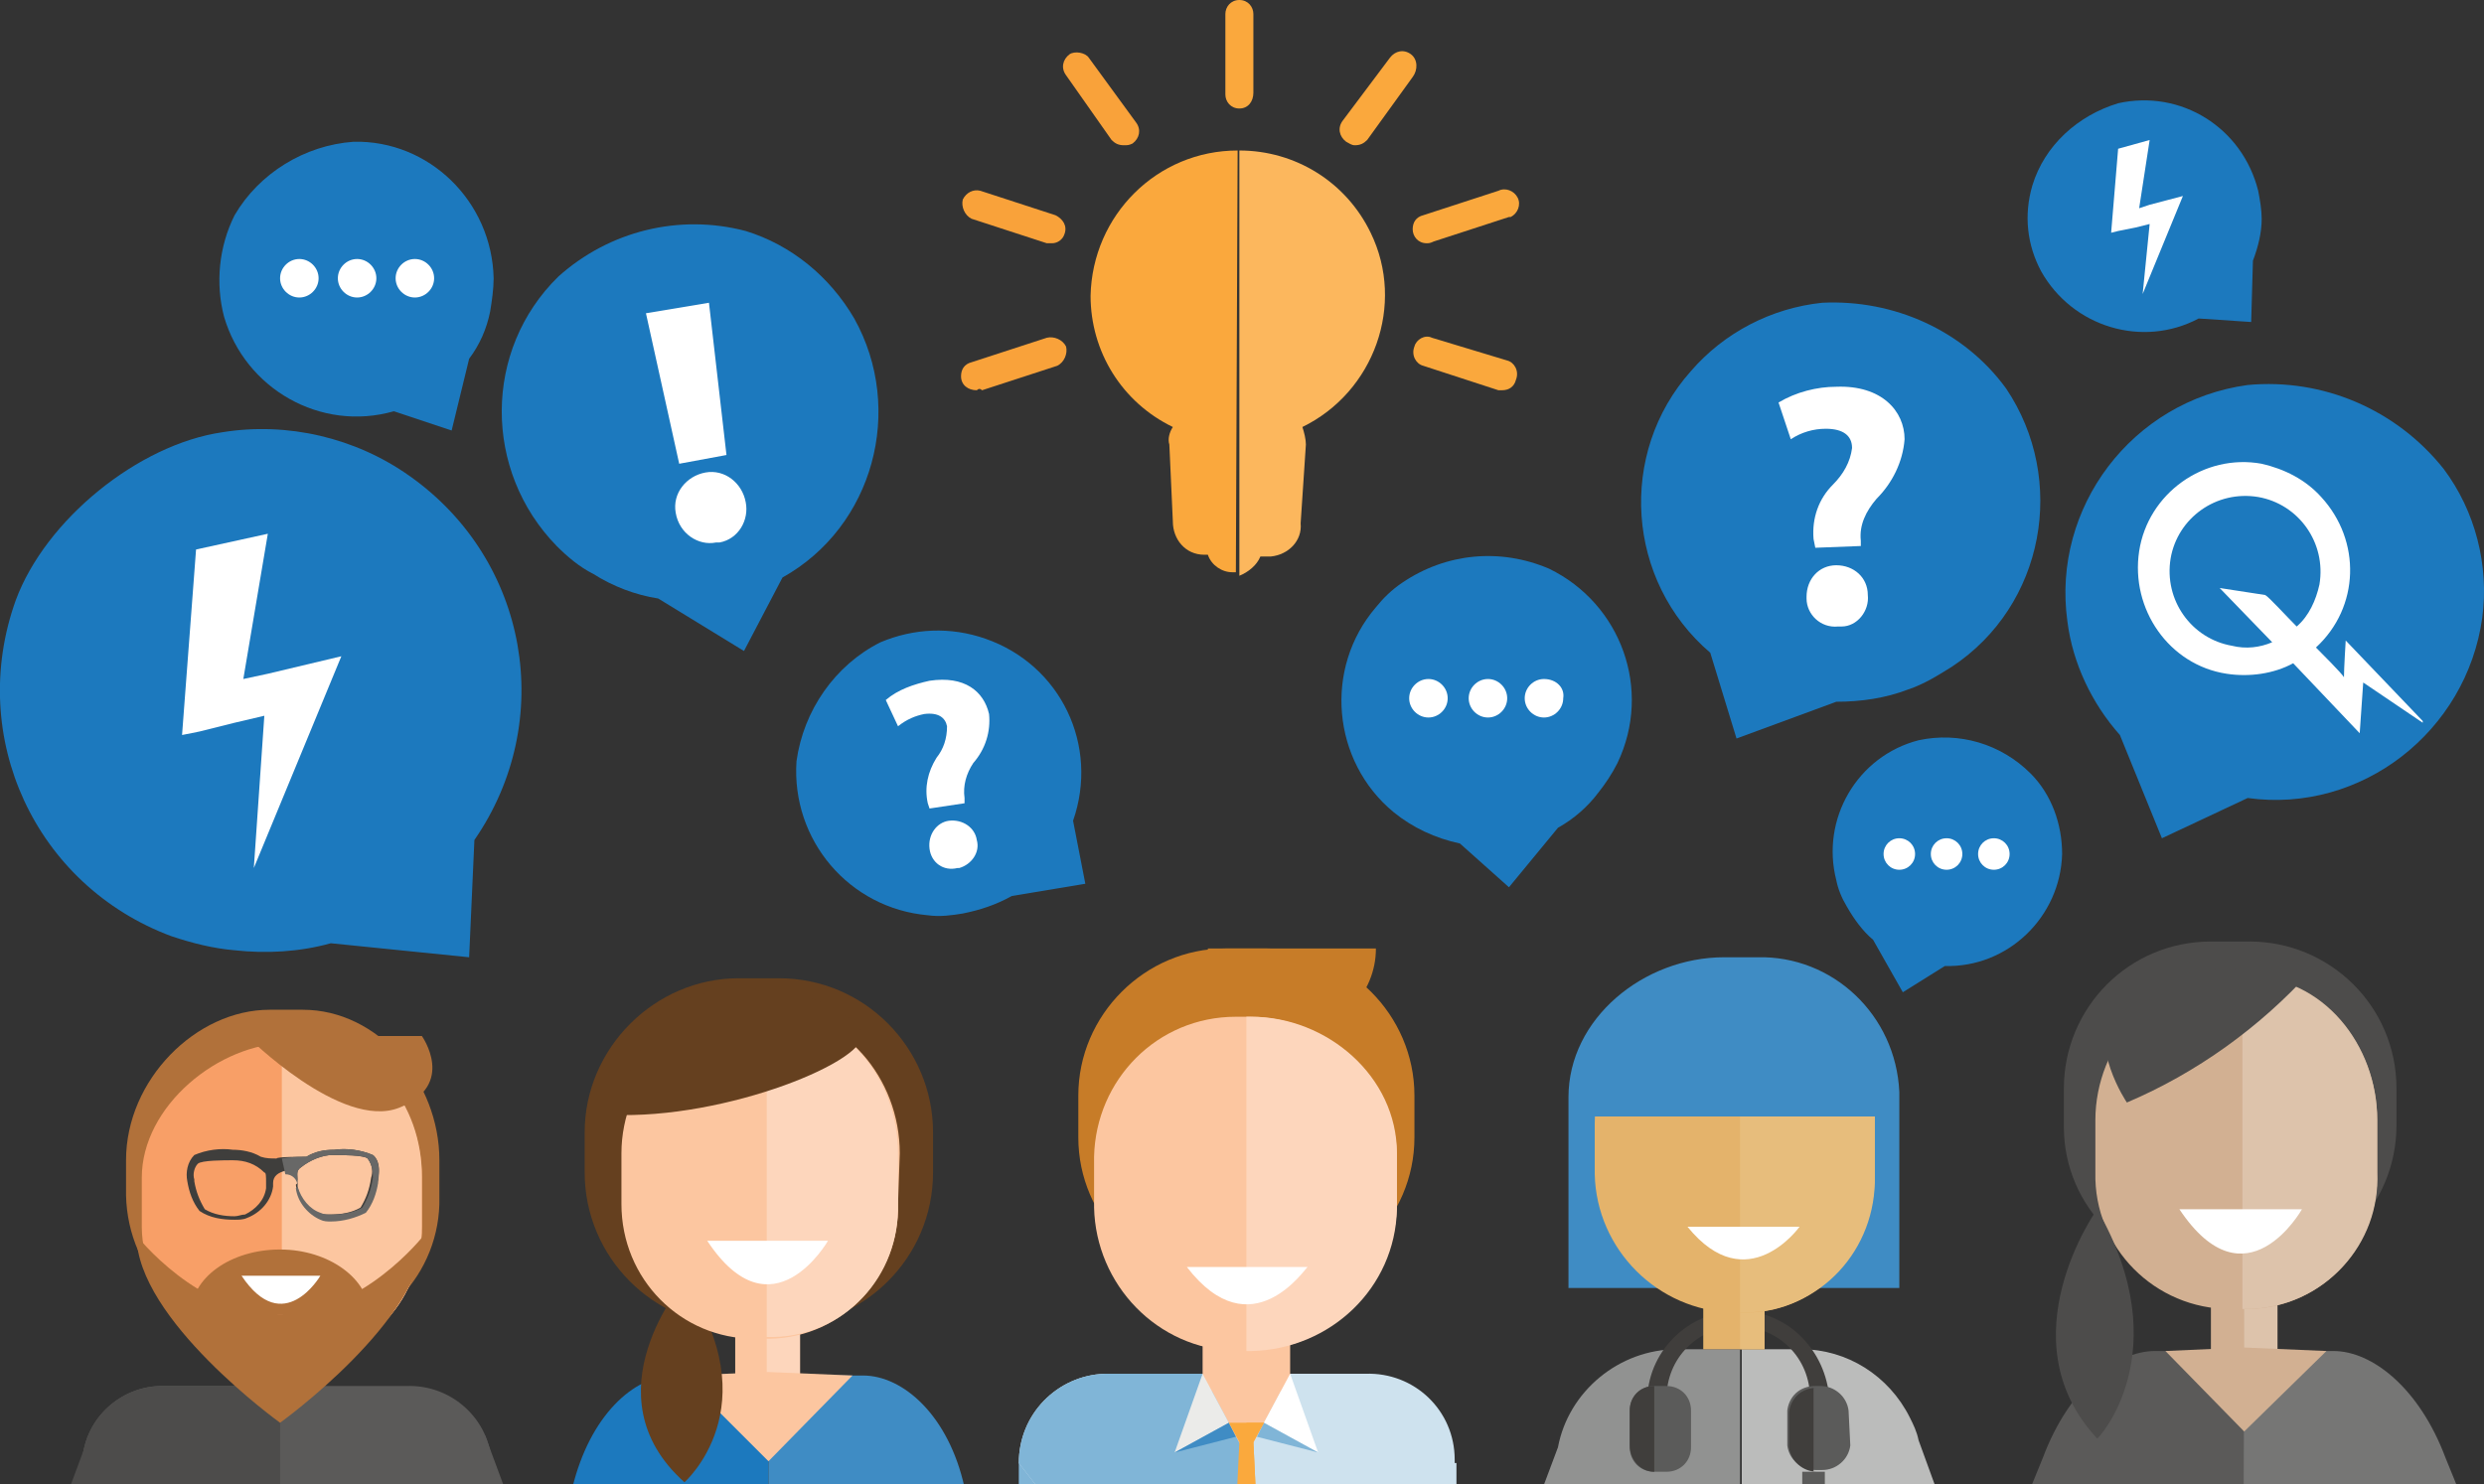 <?xml version="1.0" encoding="utf-8"?>
<!-- Generator: Adobe Illustrator 24.1.1, SVG Export Plug-In . SVG Version: 6.00 Build 0)  -->
<svg version="1.1" id="Calque_1" xmlns="http://www.w3.org/2000/svg" xmlns:xlink="http://www.w3.org/1999/xlink" x="0px" y="0px"
	 viewBox="0 0 141.9 84.8" style="enable-background:new 0 0 141.9 84.8;" xml:space="preserve">
<rect x="0" y="0" width="141.9" height="84.8" fill="#333333" stroke="none"/>
<style type="text/css">
	.st0{fill:#1C79BE;}
	.st1{fill:#FFFFFF;}
	.st2{fill:#FAA83D;}
	.st3{fill:#F9A23A;}
	.st4{fill:#FCB75D;}
	.st5{clip-path:url(#SVGID_2_);}
	.st6{fill:#DDC3AB;}
	.st7{fill:#767675;}
	.st8{fill:#D2B092;}
	.st9{fill:#5B5A59;}
	.st10{fill:#FEC880;}
	.st11{fill:#FFD9A3;}
	.st12{fill:#4D4C4B;}
	.st13{clip-path:url(#SVGID_4_);}
	.st14{fill:#93C05A;}
	.st15{fill:#C4C4C3;}
	.st16{fill:#CBCDCD;}
	.st17{fill:#82B541;}
	.st18{fill:#B6B6B5;}
	.st19{fill:#C2C3C3;}
	.st20{fill:#403E3C;}
	.st21{fill:#5B5B5A;}
	.st22{fill:#E4B36B;}
	.st23{fill:#E7BD7C;}
	.st24{fill:none;stroke:#DFBEA8;stroke-width:9.55;stroke-linecap:round;stroke-linejoin:round;}
	.st25{fill:#919291;}
	.st26{fill:#BBBCBB;}
	.st27{fill:#3F8CC4;}
	.st28{fill:none;stroke:#5B5B5A;stroke-width:1.29;stroke-miterlimit:10;}
	.st29{clip-path:url(#SVGID_6_);}
	.st30{fill:#FCC6A0;}
	.st31{fill:#80B5D7;}
	.st32{fill:#FDD6BC;}
	.st33{fill:#CEE2EE;}
	.st34{fill:#686867;}
	.st35{fill:#3F3E3C;}
	.st36{fill:#16659A;}
	.st37{fill:#EBEBE9;}
	.st38{fill:#C77C28;}
	.st39{fill:#FAA93D;}
	.st40{clip-path:url(#SVGID_8_);}
	.st41{fill:#65401F;}
	.st42{clip-path:url(#SVGID_10_);}
	.st43{fill:#BC8658;}
	.st44{fill:#8A592E;}
	.st45{fill:#ACADAC;}
	.st46{fill:#B1713A;}
	.st47{fill:#F89F67;}
</style>
<path class="st0" d="M27.1,48c4.7-6.8,3.1-16-3.7-20.8c-3.1-2.2-7-3.1-10.7-2.5c-4.8,0.7-10.1,5-11.8,9.6C-1.9,42.1,2,50.6,9.8,53.5
	c1.2,0.4,2.4,0.7,3.6,0.8c1.8,0.2,3.7,0.1,5.5-0.4l7.9,0.8L27.1,48z"/>
<path class="st0" d="M128.4,45.6c6.5,0.9,12.5-3.8,13.4-10.3c0.4-3-0.4-6.1-2.2-8.5c-2.7-3.4-6.9-5.2-11.2-4.8
	c-6.6,0.9-11.2,7-10.3,13.5c0.3,2.4,1.4,4.7,3,6.5l2.4,5.9L128.4,45.6z"/>
<path class="st0" d="M44.7,33c5.2-2.9,7-9.6,4.1-14.8c-1.4-2.4-3.6-4.2-6.2-5c-3.8-1-7.8,0-10.7,2.6c-4.3,4.2-4.3,11.1-0.1,15.4
	c0.6,0.6,1.3,1.2,2.1,1.6c1.1,0.7,2.4,1.2,3.7,1.4l4.9,3L44.7,33z"/>
<path class="st0" d="M61.3,46.9c1.5-4.3-0.7-8.9-5-10.4c-2-0.7-4.1-0.6-6,0.2c-2.6,1.3-4.4,3.9-4.8,6.8c-0.3,4.5,3,8.4,7.5,8.8
	c0.7,0.1,1.4,0,2-0.1c1-0.2,1.9-0.5,2.8-1l4.2-0.7L61.3,46.9z"/>
<polygon class="st1" points="38.8,26.5 36.9,17.9 40.5,17.3 41.5,26 "/>
<path class="st1" d="M38.6,29.3c-0.2-1.1,0.6-2.1,1.7-2.3s2.1,0.6,2.3,1.7c0.2,1-0.4,2.1-1.5,2.3c-0.1,0-0.1,0-0.2,0
	C39.9,31.2,38.8,30.5,38.6,29.3C38.6,29.4,38.6,29.4,38.6,29.3z"/>
<path class="st1" d="M53,45.9c-0.2-0.9,0-1.8,0.5-2.6c0.4-0.5,0.6-1.1,0.6-1.8c-0.1-0.5-0.5-0.8-1.3-0.7c-0.5,0.1-1,0.3-1.5,0.7
	L50.6,40c0.7-0.6,1.6-0.9,2.5-1.1c2-0.3,3.1,0.6,3.4,1.9c0.1,1-0.2,2-0.9,2.8c-0.4,0.6-0.6,1.3-0.5,2v0.3l-2,0.3L53,45.9z"/>
<path class="st1" d="M53.1,48.5c-0.1-0.8,0.4-1.5,1.1-1.6c0.8-0.1,1.5,0.4,1.6,1.1c0.2,0.7-0.3,1.4-1,1.6h-0.1
	C53.9,49.8,53.2,49.3,53.1,48.5C53.1,48.6,53.1,48.5,53.1,48.5z"/>
<path class="st0" d="M111.1,55.2c3.6,0.1,6.6-2.8,6.7-6.4c0-1.7-0.6-3.4-1.8-4.6c-1.7-1.7-4.1-2.4-6.4-1.9c-3.5,0.9-5.6,4.5-4.7,8
	c0.1,0.5,0.3,1,0.6,1.5c0.4,0.7,0.9,1.4,1.5,1.9l1.7,3L111.1,55.2z"/>
<path class="st1" d="M109.4,48.8c0,0.5-0.4,0.9-0.9,0.9s-0.9-0.4-0.9-0.9s0.4-0.9,0.9-0.9l0,0C109,47.9,109.4,48.3,109.4,48.8"/>
<path class="st1" d="M112.1,48.8c0,0.5-0.4,0.9-0.9,0.9s-0.9-0.4-0.9-0.9s0.4-0.9,0.9-0.9l0,0C111.7,47.9,112.1,48.3,112.1,48.8"/>
<path class="st1" d="M114.8,48.8c0,0.5-0.4,0.9-0.9,0.9s-0.9-0.4-0.9-0.9s0.4-0.9,0.9-0.9l0,0C114.4,47.9,114.8,48.3,114.8,48.8"/>
<path class="st0" d="M125.6,18.2c-3.2,1.7-7.2,0.5-9-2.7c-0.8-1.5-1-3.2-0.5-4.9c0.7-2.3,2.6-4,4.9-4.7c3.6-0.8,7.1,1.4,8,5
	c0.1,0.5,0.2,1.1,0.2,1.6c0,0.8-0.2,1.6-0.5,2.4l-0.1,3.5L125.6,18.2z"/>
<path class="st0" d="M97.7,37.3c-4.8-4.1-5.3-11.4-1.1-16.1c1.9-2.2,4.6-3.6,7.5-3.9c4.1-0.2,8.1,1.6,10.5,4.9
	c3.5,5.2,2.2,12.4-3.1,15.9c-0.8,0.5-1.6,1-2.5,1.3c-1.3,0.5-2.7,0.7-4.1,0.7l-5.7,2.1L97.7,37.3z"/>
<path class="st0" d="M22.5,23.5c-4.2,1.2-8.5-1.3-9.7-5.4c-0.5-1.9-0.3-4,0.6-5.8c1.4-2.4,4-4,6.8-4.2c4.3-0.1,7.9,3.4,8,7.8
	c0,0.6-0.1,1.3-0.2,1.9c-0.2,1-0.6,1.9-1.2,2.7l-1,4.1L22.5,23.5z"/>
<path class="st0" d="M107.1,30.4c-1.2,1-3,0.9-4-0.3c-0.1-0.1-0.2-0.2-0.2-0.3c-0.1-0.1-0.1-0.1,0-0.2s0.1-0.1,0.2,0l0,0
	c0.8,1.2,2.4,1.6,3.6,0.8c0.1-0.1,0.2-0.1,0.3-0.2c0.1,0,0.1,0,0.2,0C107.1,30.3,107.1,30.4,107.1,30.4"/>
<path class="st1" d="M18.2,15.9c0,0.6-0.5,1.1-1.1,1.1S16,16.5,16,15.9s0.5-1.1,1.1-1.1l0,0C17.7,14.8,18.2,15.3,18.2,15.9"/>
<path class="st1" d="M21.5,15.9c0,0.6-0.5,1.1-1.1,1.1s-1.1-0.5-1.1-1.1s0.5-1.1,1.1-1.1l0,0C21,14.8,21.5,15.3,21.5,15.9"/>
<path class="st1" d="M24.8,15.9c0,0.6-0.5,1.1-1.1,1.1s-1.1-0.5-1.1-1.1s0.5-1.1,1.1-1.1l0,0C24.3,14.8,24.8,15.3,24.8,15.9"/>
<path class="st0" d="M83.4,48.2c-1.4-0.3-2.7-0.9-3.8-1.8c-3.5-2.9-4-8.2-1-11.7c0.4-0.5,0.9-1,1.5-1.4c2.5-1.7,5.6-2,8.4-0.8
	c4.1,2,5.9,6.9,3.9,11.1c-0.3,0.6-0.7,1.2-1.1,1.7c-0.6,0.8-1.4,1.5-2.3,2l-2.8,3.4L83.4,48.2z"/>
<path class="st1" d="M82.7,39.9c0,0.6-0.5,1.1-1.1,1.1s-1.1-0.5-1.1-1.1s0.5-1.1,1.1-1.1C82.2,38.8,82.7,39.3,82.7,39.9L82.7,39.9"
	/>
<path class="st1" d="M86.1,39.9c0,0.6-0.5,1.1-1.1,1.1s-1.1-0.5-1.1-1.1s0.5-1.1,1.1-1.1C85.6,38.8,86.1,39.3,86.1,39.9L86.1,39.9"
	/>
<path class="st1" d="M89.3,39.9c0,0.6-0.5,1.1-1.1,1.1s-1.1-0.5-1.1-1.1s0.5-1.1,1.1-1.1l0,0C88.9,38.8,89.4,39.3,89.3,39.9
	C89.4,39.9,89.4,39.9,89.3,39.9"/>
<polygon class="st1" points="124.7,11.2 122.8,11.7 122.2,11.9 122.8,8 121,8.5 120.6,13.3 121,13.2 122,13 122.8,12.8 122.4,16.8 
	"/>
<polygon class="st1" points="19.5,37.5 15.3,38.5 13.9,38.8 15.3,30.5 11.2,31.4 10.4,42 11.4,41.8 13.4,41.3 15.1,40.9 14.5,49.6 
	"/>
<path class="st2" d="M70.8,6.2c-0.5,0-0.8-0.4-0.8-0.8V0.8C70,0.4,70.3,0,70.8,0s0.8,0.4,0.8,0.8l0,0v4.5
	C71.6,5.8,71.3,6.2,70.8,6.2"/>
<path class="st2" d="M77.4,8.3c-0.2,0-0.3-0.1-0.5-0.2c-0.4-0.3-0.5-0.8-0.2-1.2l2.7-3.6c0.3-0.4,0.8-0.5,1.2-0.2S81,4,80.7,4.4
	L78.1,8C77.9,8.2,77.7,8.3,77.4,8.3"/>
<path class="st2" d="M81.5,13.9c-0.5,0-0.8-0.4-0.8-0.8c0-0.4,0.2-0.7,0.6-0.8l4.3-1.4c0.4-0.2,0.9,0,1.1,0.4s0,0.9-0.4,1.1h-0.1
	l-4.3,1.4C81.7,13.9,81.6,13.9,81.5,13.9"/>
<path class="st2" d="M85.8,22.3c-0.1,0-0.2,0-0.2,0l-4.3-1.4c-0.4-0.1-0.7-0.6-0.5-1.1c0.1-0.4,0.6-0.7,1-0.5l0,0l4.3,1.3
	c0.4,0.1,0.7,0.6,0.5,1.1C86.5,22.1,86.2,22.3,85.8,22.3"/>
<path class="st3" d="M55.8,22.3c-0.5,0-0.9-0.3-0.9-0.8c0-0.4,0.2-0.7,0.6-0.8l4.3-1.4c0.4-0.1,0.9,0.1,1.1,0.5l0,0
	c0.1,0.4-0.1,0.9-0.5,1.1l-4.3,1.4C56,22.2,55.9,22.2,55.8,22.3"/>
<path class="st3" d="M60.1,13.9c-0.1,0-0.2,0-0.3,0l-4.3-1.4c-0.4-0.2-0.6-0.7-0.5-1.1c0.2-0.4,0.6-0.6,1-0.5l4.3,1.4
	c0.4,0.2,0.7,0.6,0.5,1.1C60.7,13.7,60.4,13.9,60.1,13.9"/>
<path class="st3" d="M64.2,8.3c-0.3,0-0.5-0.1-0.7-0.3l-2.6-3.7c-0.3-0.4-0.2-0.9,0.2-1.2C61.4,2.9,62,3,62.2,3.3L64.9,7
	c0.3,0.4,0.2,0.9-0.2,1.2C64.5,8.3,64.4,8.3,64.2,8.3"/>
<path class="st2" d="M70.7,8.6c-4.6,0-8.3,3.7-8.4,8.3c0,3.2,1.8,6.1,4.7,7.5c-0.2,0.3-0.3,0.7-0.2,1l0.2,4.4c0,1,0.7,1.9,1.8,1.9
	H69c0.2,0.6,0.8,1,1.4,1h0.2L70.7,8.6L70.7,8.6z"/>
<path class="st4" d="M72,31.8h0.6c1-0.1,1.8-0.9,1.7-1.9l0.3-4.5c0-0.3-0.1-0.7-0.2-1c4.1-2,5.9-7,3.9-11.1
	c-1.4-2.9-4.3-4.7-7.5-4.7v24.3C71.3,32.7,71.8,32.3,72,31.8z"/>
<path class="st1" d="M134,36.6c0,0-0.1,1.6-0.1,2.1c-0.1-0.2-1.3-1.4-1.6-1.7c2.5-2.3,2.6-6.1,0.3-8.6c-0.9-1-2.1-1.6-3.4-1.9
	c-3.3-0.6-6.5,1.7-7,5s1.7,6.5,5,7c1.3,0.2,2.7,0,3.8-0.6l3.8,4L135,39l3.4,2.3v-0.1L134,36.6z M129.4,34l-2.6-0.4l3,3.1l0,0
	c-0.7,0.3-1.5,0.4-2.3,0.2c-2.3-0.4-3.9-2.6-3.5-5c0.4-2.3,2.6-3.9,5-3.5c2.3,0.4,3.9,2.6,3.5,5c-0.2,0.9-0.6,1.8-1.3,2.4l0,0
	C130.6,35.2,129.6,34.1,129.4,34L129.4,34z"/>
<path class="st0" d="M102.3,27.7c0-0.3,0.4-0.5,0.7-0.5c0.3,0,0.5,0.4,0.5,0.7l0,0c-0.1,0.3-0.4,0.5-0.7,0.5
	C102.4,28.3,102.2,28,102.3,27.7"/>
<path class="st0" d="M107.4,29.1c-0.3-0.1-0.5-0.4-0.5-0.7c0.1-0.3,0.4-0.5,0.7-0.5c0.3,0.1,0.5,0.3,0.5,0.7
	C108.1,28.9,107.8,29.1,107.4,29.1L107.4,29.1"/>
<g>
	<g>
		<defs>
			<rect id="SVGID_1_" x="99.5" y="42.3" width="50.7" height="42.5"/>
		</defs>
		<clipPath id="SVGID_2_">
			<use xlink:href="#SVGID_1_"  style="overflow:visible;"/>
		</clipPath>
		<g class="st5">
			<path class="st6" d="M138.9,135.1c0,0-0.2-2.4-1.9-2.4h-0.8c-0.4-0.1-1.8-0.5-1.9-1.9c0-0.6-0.1-1.2-0.2-1.8v-19.1h-3.9v19.8l0,0
				v5.4H138.9z"/>
			<path class="st7" d="M130.3,132.2v2.8h8.7c0,0-0.2-2.8-1.9-2.8h-0.7"/>
			<path class="st8" d="M131.7,135.1c0,0-0.2-2.4-1.9-2.4H129c-0.4-0.1-1.8-0.5-1.9-1.9c0-0.8-0.2-1.8-0.2-1.8v-19.1H123v19.8l0,0
				v5.4H131.7z"/>
			<path class="st9" d="M123,132.2v2.8h8.7c0,0-0.2-2.8-1.9-2.8h-0.7"/>
			<rect x="121" y="104.3" class="st10" width="7.3" height="7"/>
			<rect x="128.2" y="104.3" class="st11" width="7.3" height="7"/>
			<path class="st8" d="M119.5,105.5c0,0.8-0.6,1.4-1.4,1.4l0,0l0,0c-0.8,0-1.4-0.6-1.4-1.4l0,0V86.6c0-0.8,0.6-1.4,1.4-1.4l0,0l0,0
				c0.8,0,1.4,0.7,1.4,1.4l0,0V105.5z"/>
			<path class="st6" d="M139.8,105.5c0,0.8-0.6,1.4-1.4,1.4l0,0l0,0c-0.8,0-1.4-0.6-1.4-1.4V86.3c0-0.8,0.6-1.4,1.4-1.4l0,0
				c0.8,0,1.4,0.6,1.4,1.4l0,0V105.5z"/>
			<path class="st9" d="M128.2,77.2h-5.1c-2.2,0-4.9,2.1-6.4,6.1c-0.6,1.5-1.8,4.4-1.8,4.4l4.8,0.7l2.1,2.3l-1.1,13.9h7.6V77.2
				H128.2z"/>
			<path class="st7" d="M128.2,77.2h5.1c2.2,0,4.9,2.1,6.4,6.1c0.6,1.5,1.8,4.4,1.8,4.4l-4.8,0.7l-2.1,2.3l1.1,13.9h-7.6L128.2,77.2
				z"/>
			<path class="st12" d="M136.9,64.3c0,4.6-3.7,8.4-8.4,8.4l0,0h-2.2c-4.6,0-8.4-3.7-8.4-8.3l0,0v-2.2c0-4.6,3.7-8.4,8.4-8.4l0,0
				h2.2c4.6,0,8.4,3.7,8.4,8.4l0,0V64.3z"/>
			<rect x="126.3" y="73.9" class="st8" width="3.8" height="3.8"/>
			<rect x="128.2" y="73.9" class="st6" width="1.9" height="3.8"/>
			<path class="st8" d="M135.8,67c0.1,4.2-3.1,7.7-7.3,7.8c-0.1,0-0.1,0-0.2,0h-0.9c-4.3,0-7.8-3.5-7.7-7.8l0,0v-3
				c0-4.3,3.4-8.2,7.7-8.2h0.9c4.3,0,7.5,3.9,7.5,8.2V67z"/>
			<path class="st6" d="M128.2,55.8h0.2c4.3,0,7.4,3.9,7.4,8.2v3c0.2,4.1-3,7.6-7.2,7.8c-0.1,0-0.2,0-0.3,0h-0.2v-19H128.2z"/>
			<path class="st1" d="M124.5,69.1h7C131.5,69.1,128.3,74.8,124.5,69.1z"/>
			<path class="st12" d="M132,55.5c-2.9,3.2-6.5,5.8-10.5,7.5c0,0-2.2-3.2-0.9-5.8S132,55.5,132,55.5z"/>
			<path class="st12" d="M119.8,69.1c0,0-5.3,7.4,0,13.1C119.8,82.3,124.5,77.3,119.8,69.1z"/>
			<polygon class="st8" points="132.9,77.2 128.2,81.8 123.7,77.2 128.2,77 			"/>
		</g>
	</g>
</g>
<g>
	<g>
		<defs>
			<rect id="SVGID_3_" x="85.2" y="51.9" width="30" height="32.9"/>
		</defs>
		<clipPath id="SVGID_4_">
			<use xlink:href="#SVGID_3_"  style="overflow:visible;"/>
		</clipPath>
		<g class="st13">
			<path class="st14" d="M109.3,128.1c0,0-0.2-2.4-1.9-2.5s-0.7,0-0.7,0c-0.9-0.3-1.7-1-1.8-2c-0.2-1.6-0.2-1.7-0.2-1.7h-4v6.3
				L109.3,128.1z"/>
			<path class="st15" d="M107.1,128.1h2.2c0,0-0.2-2.8-1.9-2.8h-1"/>
			<rect x="100.8" y="127.4" class="st16" width="8.4" height="1.4"/>
			<path class="st17" d="M102.1,128.1c0,0-0.2-2.4-1.9-2.5s-0.7,0-0.7,0c-0.9-0.3-1.7-1-1.8-2c-0.2-1.6-0.2-1.7-0.2-1.7h-3.7v6.3
				L102.1,128.1z"/>
			<path class="st18" d="M99.4,128.1h2.7c0,0-0.2-2.8-1.9-2.8h-0.7"/>
			<rect x="93.8" y="127.4" class="st19" width="8.4" height="1.4"/>
			<rect x="93.8" y="102.2" class="st20" width="4.2" height="21.7"/>
			<rect x="100.8" y="102.2" class="st21" width="4.2" height="21.7"/>
			<path class="st22" d="M90.2,82L90.2,82c0.8,0,1.4,0.6,1.4,1.3V103c0,0.7-0.6,1.3-1.3,1.3h-0.1c-0.7,0-1.3-0.6-1.3-1.3V83.3
				C88.9,82.6,89.5,82,90.2,82z"/>
			<path class="st23" d="M108.4,82L108.4,82c0.8,0,1.4,0.6,1.4,1.3V103c0,0.7-0.6,1.3-1.3,1.3h-0.1c-0.7,0-1.3-0.6-1.3-1.3V83.3
				C107.1,82.6,107.7,82,108.4,82z"/>
			<path class="st24" d="M94.7,87.1"/>
			<path class="st25" d="M95.8,77.1c-3.3,0-6.2,2.4-6.8,5.6l-1.5,4l4,0.6l1.8,2.1l-0.4,12.9h6.5V77.1H95.8z"/>
			<path class="st26" d="M107.1,87.3l4.1-0.6l-1.6-4.4c-0.1-0.5-0.3-0.9-0.5-1.3l0,0l0,0c-1.2-2.4-3.6-3.9-6.2-3.9h-3.4v25.2h6.4
				l-0.4-13L107.1,87.3z"/>
			<path class="st20" d="M104.5,79.9h-1.1c0-2.3-1.8-4.1-4.1-4.1c-2.3,0-4.1,1.8-4.1,4.1h-1.1c0.1-2.9,2.6-5.1,5.4-5
				C102.2,75,104.3,77.2,104.5,79.9L104.5,79.9z"/>
			<path class="st21" d="M96.6,82.7c0,0.8-0.6,1.4-1.4,1.4h-0.7c-0.8,0-1.4-0.6-1.4-1.4v-2.1c0-0.8,0.6-1.4,1.4-1.4h0.7
				c0.8,0,1.4,0.6,1.4,1.4V82.7z"/>
			<path class="st20" d="M94.5,84.1L94.5,84.1c-0.8,0-1.4-0.7-1.4-1.5v-2c0-0.8,0.6-1.4,1.4-1.4l0,0"/>
			<path class="st21" d="M105.7,82.6c-0.1,0.8-0.8,1.4-1.6,1.4h-0.4c-0.8,0-1.5-0.6-1.6-1.4v-2c0.1-0.8,0.7-1.4,1.6-1.4h0.3
				c0.8,0,1.5,0.6,1.6,1.4L105.7,82.6z"/>
			<path class="st20" d="M103.6,84.1h0.2c-0.8,0-1.5-0.6-1.6-1.4v-2c0.1-0.8,0.7-1.4,1.6-1.4h-0.2"/>
			<rect x="97.3" y="74.3" class="st22" width="3.5" height="2.8"/>
			<rect x="99.4" y="74.3" class="st23" width="1.4" height="2.8"/>
			<path class="st27" d="M108.5,73.6H89.6V62.7c0-4.5,4.3-8,8.9-8h1.9c4.3-0.1,7.9,3.3,8.1,7.7c0,0.1,0,0.2,0,0.3V73.6z"/>
			<path class="st22" d="M107.1,67.1c0,4.2-3.2,7.9-7.3,7.9H99c-4.3-0.1-7.8-3.6-7.9-7.9v-2.9c0-4.2,3.8-7.4,7.9-7.4h0.8
				c4,0,7.3,3.2,7.3,7.2c0,0.1,0,0.1,0,0.2V67.1z"/>
			<path class="st23" d="M99.4,75h0.4c4.2-0.1,7.4-3.6,7.3-7.8v-3c0.1-4-3.1-7.3-7.1-7.4c-0.1,0-0.1,0-0.2,0h-0.4
				C99.4,56.8,99.4,75,99.4,75z"/>
			<path class="st1" d="M96.4,70.1h6.4C102.8,70.1,99.8,74.3,96.4,70.1z"/>
			<path class="st27" d="M90.9,63.8c0-2.8,3.3-7.9,8.4-7.9c4.5,0,8.2,3.5,8.4,7.9H90.9z"/>
			<path class="st28" d="M103.6,84.1v13.5c0.1,0.3,0.2,0.6,0.5,0.9c0.4,0.4,1.7,0.7,1.4-1.5"/>
		</g>
	</g>
</g>
<g>
	<g>
		<defs>
			<rect id="SVGID_5_" x="56.6" y="49.2" width="29" height="35.6"/>
		</defs>
		<clipPath id="SVGID_6_">
			<use xlink:href="#SVGID_5_"  style="overflow:visible;"/>
		</clipPath>
		<g class="st29">
			<path class="st30" d="M61.3,106.6c0.1,0.8-0.5,1.5-1.3,1.6s-1.5-0.5-1.6-1.3c0-0.1,0-0.2,0-0.2V83c-0.1-0.8,0.5-1.5,1.3-1.6
				s1.5,0.5,1.6,1.3c0,0.1,0,0.2,0,0.2V106.6z"/>
			<rect x="58.2" y="83.6" class="st31" width="3.3" height="20.5"/>
			<rect x="58.2" y="103.8" class="st1" width="3.3" height="1.6"/>
			<path class="st32" d="M83,106.6c0.1,0.8-0.5,1.5-1.3,1.6s-1.5-0.5-1.6-1.3c0-0.1,0-0.2,0-0.2V83c-0.1-0.8,0.5-1.5,1.3-1.6
				s1.5,0.5,1.6,1.3c0,0.1,0,0.2,0,0.2V106.6z"/>
			<rect x="79.9" y="83.6" class="st33" width="3.3" height="20.5"/>
			<rect x="79.9" y="103.8" class="st1" width="3.3" height="1.6"/>
			<path class="st34" d="M82.7,144.6c0,0-0.2-3.3-2.5-3.4s-0.9-0.1-0.9-0.1c-1.3-0.4-2.2-1.4-2.4-2.8l-0.2-2.4h-5.5v8.6L82.7,144.6z
				"/>
			<path class="st35" d="M73.7,144.6c0,0-0.2-3.3-2.5-3.4s-0.9-0.1-0.9-0.1c-1.3-0.4-2.2-1.4-2.4-2.8l-0.2-2.4h-5.1v8.6L73.7,144.6z
				"/>
			<path class="st33" d="M78.9,110.1H62.6V89.3l-4.4-5.7c0-2.8,2.2-5,4.9-5.1c0.1,0,0.1,0,0.2,0H78c2.8-0.1,5.1,2.1,5.1,4.9
				c0,0.1,0,0.1,0,0.2l-4.4,5.7L78.9,110.1z"/>
			<path class="st31" d="M71.2,110.1h-8.6V89.3l-4.4-5.7c0-2.8,2.2-5,4.9-5.1c0.1,0,0.1,0,0.2,0h7.9V110.1z"/>
			<rect x="62.6" y="110.1" class="st36" width="7.7" height="30.2"/>
			<rect x="71.2" y="110.1" class="st0" width="7.7" height="30.2"/>
			<rect x="68.7" y="75.7" class="st30" width="5" height="3.8"/>
			<polygon class="st30" points="68.7,78.5 73.7,78.5 71.2,83.2 			"/>
			<polygon class="st37" points="68.7,78.5 67.1,83 70.2,81.3 			"/>
			<polygon class="st27" points="67.1,83 70.2,81.3 70.6,82.1 			"/>
			<polygon class="st1" points="73.7,78.5 75.3,83 72.2,81.3 			"/>
			<polygon class="st31" points="75.3,83 72.2,81.3 71.8,82.1 			"/>
			<path class="st38" d="M78.6,54.2c0,2.6-2.1,4.8-4.8,4.8S69,56.9,69,54.2l0,0H78.6z"/>
			<path class="st38" d="M70,54.2h2.4c4.6,0,8.4,3.8,8.4,8.4V65c0,4.6-3.8,8.4-8.4,8.4H70c-4.6,0-8.4-3.8-8.4-8.4v-2.4
				C61.6,58,65.4,54.2,70,54.2z"/>
			<path class="st30" d="M79.8,69c-0.2,4.5-3.8,8.1-8.4,8.2h-0.8c-4.5-0.1-8-3.8-8.1-8.2v-2.9c0.1-4.4,3.6-8,8.1-8h0.8
				c4.4,0,8.4,3.6,8.4,8V69z"/>
			<path class="st32" d="M71.2,77.2h0.3c4.5-0.1,8.2-3.6,8.3-8.1v-3.2c0-4.4-4-7.8-8.3-7.8h-0.3V77.2z"/>
			<path class="st1" d="M67.8,72.4h6.9C74.6,72.4,71.5,77.2,67.8,72.4z"/>
			<polygon class="st39" points="71.6,82.4 71.6,82.4 72.2,81.3 70.2,81.3 70.8,82.4 70.8,82.4 69.8,103.1 71.2,105.8 72.6,103.1 
							"/>
			<polygon class="st39" points="71.6,82.4 71.6,82.4 72.2,81.3 71.2,81.3 71.2,105.8 72.6,103.1 			"/>
		</g>
	</g>
</g>
<g>
	<g>
		<defs>
			<rect id="SVGID_7_" x="27.2" y="53.2" width="32.9" height="31.6"/>
		</defs>
		<clipPath id="SVGID_8_">
			<use xlink:href="#SVGID_7_"  style="overflow:visible;"/>
		</clipPath>
		<g class="st40">
			<rect x="42" y="75.6" class="st30" width="3.7" height="3.7"/>
			<rect x="43.8" y="75.6" class="st32" width="1.9" height="3.7"/>
			<path class="st30" d="M35,107.8c0.1,0.7-0.5,1.4-1.2,1.5s-1.4-0.5-1.5-1.2c0-0.1,0-0.2,0-0.2V89.4c-0.1-0.7,0.5-1.4,1.2-1.5
				s1.4,0.5,1.5,1.2c0,0.1,0,0.2,0,0.2V107.8z"/>
			<rect x="32.1" y="89.9" class="st0" width="3.1" height="13.5"/>
			<path class="st32" d="M55.5,107.8c0.1,0.7-0.5,1.4-1.2,1.5s-1.4-0.5-1.5-1.2c0-0.1,0-0.2,0-0.2V89.4c-0.1-0.7,0.5-1.4,1.2-1.5
				s1.4,0.5,1.5,1.2c0,0.1,0,0.2,0,0.2V107.8z"/>
			<rect x="52.5" y="89.9" class="st27" width="3.1" height="13.5"/>
			<path class="st32" d="M55.1,139.7c0,0-0.2-2.5-2-2.6h-0.8c-0.4-0.1-1.9-0.5-2-2c0-0.6-0.1-1.3-0.2-1.9V113H46v20.9l0,0v5.7h9.1
				V139.7z"/>
			<path class="st7" d="M46,136.7v3h9.1c0,0-0.2-3-2-3h-0.8"/>
			<path class="st30" d="M47.5,139.7c0,0-0.2-2.5-2-2.6h-0.8c-0.4-0.1-1.9-0.5-2-2c0-0.8-0.2-1.9-0.2-1.9V113h-4.2v20.9l0,0v5.7h9.2
				V139.7z"/>
			<path class="st9" d="M38.3,136.7v3h9.2c0,0-0.2-3-2-3h-0.8"/>
			<rect x="36.2" y="106.5" class="st7" width="7.7" height="17.6"/>
			<rect x="43.8" y="106.5" class="st25" width="7.7" height="17.6"/>
			<path class="st0" d="M43.9,78.6h-5.4c-2.3,0-4.8,2.3-5.8,6.4c-0.3,1.6-0.5,3.2-0.5,4.9l3.1,0.5l1.3,2.4l-0.8,13.7h8.1V78.6z"/>
			<path class="st27" d="M43.9,78.6h5.4c2.3,0,4.9,2.3,5.8,6.4c0.3,1.6,0.5,3.2,0.5,4.9l-3.1,0.5l-1.3,2.4l0.8,13.7h-8.1V78.6z"/>
			<polygon class="st30" points="48.7,78.6 43.9,83.5 39,78.6 43.9,78.4 			"/>
			<path class="st41" d="M42.2,55.9h2.3c4.9,0,8.8,4,8.8,8.8V67c0,4.9-4,8.8-8.8,8.8h-2.3c-4.9,0-8.8-4-8.8-8.8v-2.3
				C33.4,59.9,37.4,55.9,42.2,55.9z"/>
			<path class="st41" d="M39.1,73.2c0,0-5.6,6.5,0,11.5C39.1,84.7,44,80.4,39.1,73.2z"/>
			<path class="st30" d="M51.3,68.8c0.1,4.1-3.1,7.6-7.3,7.7h-0.1h-0.8c-4.2,0-7.6-3.4-7.6-7.7l0,0v-2.9c0-4.2,3.4-8.1,7.6-8.1H44
				c4.2,0,7.4,3.8,7.4,8.1L51.3,68.8z"/>
			<path class="st32" d="M43.8,57.8H44c4.2,0,7.3,3.8,7.3,8.1v2.9c0.1,4.1-3,7.5-7.1,7.6c-0.1,0-0.2,0-0.2,0h-0.2V57.8z"/>
			<path class="st1" d="M40.4,70.9h6.9C47.3,70.9,44.1,76.5,40.4,70.9z"/>
			<path class="st41" d="M49.2,59c0.7,1.5-7.7,5-14.3,4.7c0.7-1.9,1.6-3.7,2.6-5.4C38.9,56.1,46.9,55.5,49.2,59z"/>
		</g>
	</g>
</g>
<g>
	<g>
		<defs>
			<rect id="SVGID_9_" x="-1" y="52.2" width="34.9" height="32.6"/>
		</defs>
		<clipPath id="SVGID_10_">
			<use xlink:href="#SVGID_9_"  style="overflow:visible;"/>
		</clipPath>
		<g class="st42">
			<path class="st30" d="M7.5,109.3c0,0.7-0.6,1.3-1.3,1.3s-1.3-0.6-1.3-1.3V83.9c0-0.7,0.6-1.3,1.3-1.3s1.3,0.6,1.3,1.3V109.3z"/>
			<path class="st32" d="M28,109.3c0,0.7-0.6,1.3-1.3,1.3c-0.7,0-1.3-0.6-1.3-1.3V83.9c0-0.7,0.6-1.3,1.3-1.3c0.7,0,1.3,0.6,1.3,1.3
				V109.3z"/>
			<path class="st9" d="M24.1,108.7H8.9V89.3l-4.2-5.4c-0.1-2.5,1.9-4.6,4.4-4.7c0.1,0,0.2,0,0.3,0h13.8c2.6-0.1,4.8,1.9,4.9,4.5
				c0,0.1,0,0.1,0,0.2l-4,5.4V108.7z"/>
			<path class="st12" d="M16.1,108.7H8.9V89.3l-4.2-5.4c-0.1-2.5,1.9-4.6,4.4-4.7c0.1,0,0.2,0,0.3,0H16v29.5H16.1z"/>
			<polygon class="st12" points="5.1,82 2.8,88.2 9.3,90.1 11.6,87.2 			"/>
			<polygon class="st9" points="27.7,82 30,88.2 23.5,90.1 22.9,86.5 			"/>
			<path class="st43" d="M27.6,142.6c0,0-0.2-3.1-2.3-3.1s-0.8-0.1-0.8-0.1c-1.2-0.1-2.1-1-2.3-2.1c-0.2-1.9-0.2-1.8-0.2-1.8h-5v7.1
				L27.6,142.6z"/>
			<path class="st44" d="M19.3,142.6c0,0-0.2-3.1-2.3-3.1s-0.8-0.1-0.8-0.1c-1.2-0.1-2.1-1-2.3-2.1c-0.2-1.9-0.2-1.8-0.2-1.8H8.9
				v7.1L19.3,142.6z"/>
			<rect x="8.9" y="108.7" class="st25" width="7.2" height="29.5"/>
			<rect x="17" y="108.7" class="st45" width="7.1" height="29.5"/>
			<path class="st46" d="M25.1,68.4c0.1,4.4-3.4,8.1-7.8,8.1h-1.9c-4.5-0.1-8.1-3.7-8.2-8.2v-2c0-4.6,4-8.6,8.2-8.6h1.9
				c4.3,0,7.8,4.1,7.8,8.6L25.1,68.4z"/>
			<path class="st47" d="M24.1,70.1c0,4.1-2.9,7.4-6.9,7.4h-0.7c-4.1,0-8.4-3.2-8.4-7.4v-2.8c0-4.1,4.4-7.7,8.4-7.7h0.7
				c4.1,0,6.9,3.6,6.9,7.7V70.1z"/>
			<path class="st30" d="M24.1,70.1c0,4.1-2.9,7.4-6.9,7.4h-1.1v-18h1.1c4.1,0,6.9,3.6,6.9,7.7V70.1z"/>
			<path class="st46" d="M14.1,59.2h10c0,0,2,2.8-1.3,4.1S14.1,59.2,14.1,59.2z"/>
			<path class="st46" d="M7.8,70.6c0,4.8,8.2,10.7,8.2,10.7s8.2-5.9,8.2-10.7c0,0-3.5,4.5-8.2,4.5S7.8,70.6,7.8,70.6z"/>
			<path class="st46" d="M10.9,75.1c0-2.1,2.3-3.7,5.1-3.7s5.1,1.7,5.1,3.7"/>
			<path class="st1" d="M13.8,72.9h4.5C18.3,72.9,16.2,76.5,13.8,72.9z"/>
			<path class="st35" d="M21.3,66c-0.7-0.3-1.5-0.4-2.2-0.3c-0.6,0-1.1,0.1-1.6,0.4c-0.3,0-1.7,0-1.7,0.1c-0.3,0-0.6,0-0.9-0.1
				c-0.5-0.3-1.1-0.4-1.6-0.4c-0.7-0.1-1.5,0-2.2,0.3c-0.4,0.4-0.5,1-0.4,1.5l0,0c0.1,0.6,0.3,1.2,0.7,1.7c0.6,0.4,1.3,0.5,2,0.5
				c0.2,0,0.5,0,0.7-0.1c0.8-0.3,1.4-1,1.5-1.8c0-0.1,0-0.1,0-0.2l0,0c0-0.4,0.3-0.6,0.7-0.7c0.4,0,0.7,0.3,0.7,0.7l0,0l-0.1,0.1
				c0.1,0.8,0.7,1.5,1.4,1.8c0.2,0.1,0.4,0.1,0.6,0.1c0.7,0,1.4-0.2,2-0.5c0.4-0.5,0.6-1.1,0.7-1.7v-0.1C21.8,66.3,21.3,66,21.3,66z
				 M15.2,67.6v0.3c-0.1,0.7-0.6,1.2-1.2,1.5c-0.2,0-0.4,0.1-0.6,0.1c-0.6,0-1.2-0.1-1.7-0.4c-0.3-0.5-0.5-1-0.6-1.6v-0.1
				c-0.1-0.3,0-0.7,0.2-0.9l0,0c0.2-0.2,1.5-0.2,2-0.2c0.7,0,1.3,0.2,1.8,0.7C15.2,67,15.2,67.2,15.2,67.6z M21.2,67.3L21.2,67.3
				c-0.1,0.7-0.3,1.2-0.6,1.7c-0.5,0.3-1.1,0.4-1.8,0.4c-0.2,0-0.4,0-0.6-0.1c-0.6-0.2-1.1-0.8-1.2-1.5c0-0.1,0-0.2,0-0.3
				c0-0.4-0.1-0.6,0.2-0.8c0.5-0.4,1.2-0.7,1.8-0.7c0.5,0,1.8,0,2,0.2l0,0C21.3,66.6,21.3,67,21.2,67.3z"/>
			<path class="st34" d="M21.3,66c-0.7-0.3-1.5-0.4-2.2-0.3c-0.6,0-1.1,0.1-1.6,0.4c-0.2,0-0.9,0-1.4,0.1l0.2,0.9
				c0.4,0,0.7,0.3,0.7,0.7l0,0l-0.1,0.1c0.1,0.8,0.7,1.5,1.4,1.8c0.2,0.1,0.4,0.1,0.6,0.1c0.7,0,1.4-0.2,2-0.5
				c0.4-0.5,0.6-1.1,0.7-1.7v-0.1C21.8,66.3,21.3,66,21.3,66z M21.3,67.3L21.3,67.3C21.2,68,21,68.5,20.7,69
				c-0.5,0.3-1.1,0.4-1.8,0.4c-0.2,0-0.4,0-0.6-0.1c-0.6-0.2-1.1-0.8-1.3-1.5c0-0.1,0-0.2,0-0.3c0-0.4-0.1-0.6,0.2-0.8
				c0.5-0.4,1.2-0.7,1.8-0.7c0.5,0,1.8,0,2,0.2l0,0C21.3,66.6,21.3,67,21.3,67.3L21.3,67.3z"/>
		</g>
	</g>
</g>
<path class="st1" d="M103.6,30.8c-0.1-1.2,0.3-2.3,1.1-3.1c0.6-0.6,1-1.3,1.1-2.1c0-0.7-0.5-1.1-1.5-1.1c-0.7,0-1.4,0.2-2,0.6
	l-0.7-2.1c1-0.6,2.2-0.9,3.3-0.9c2.6-0.1,3.9,1.4,3.9,3c-0.1,1.3-0.7,2.5-1.6,3.4c-0.6,0.7-1,1.5-0.9,2.4v0.3l-2.6,0.1L103.6,30.8z"
	/>
<path class="st1" d="M103.2,34.1c0-1,0.7-1.8,1.7-1.8s1.8,0.7,1.8,1.7c0.1,0.9-0.6,1.8-1.5,1.8c-0.1,0-0.1,0-0.2,0
	c-1,0.1-1.8-0.7-1.8-1.6V34.1z"/>
</svg>
